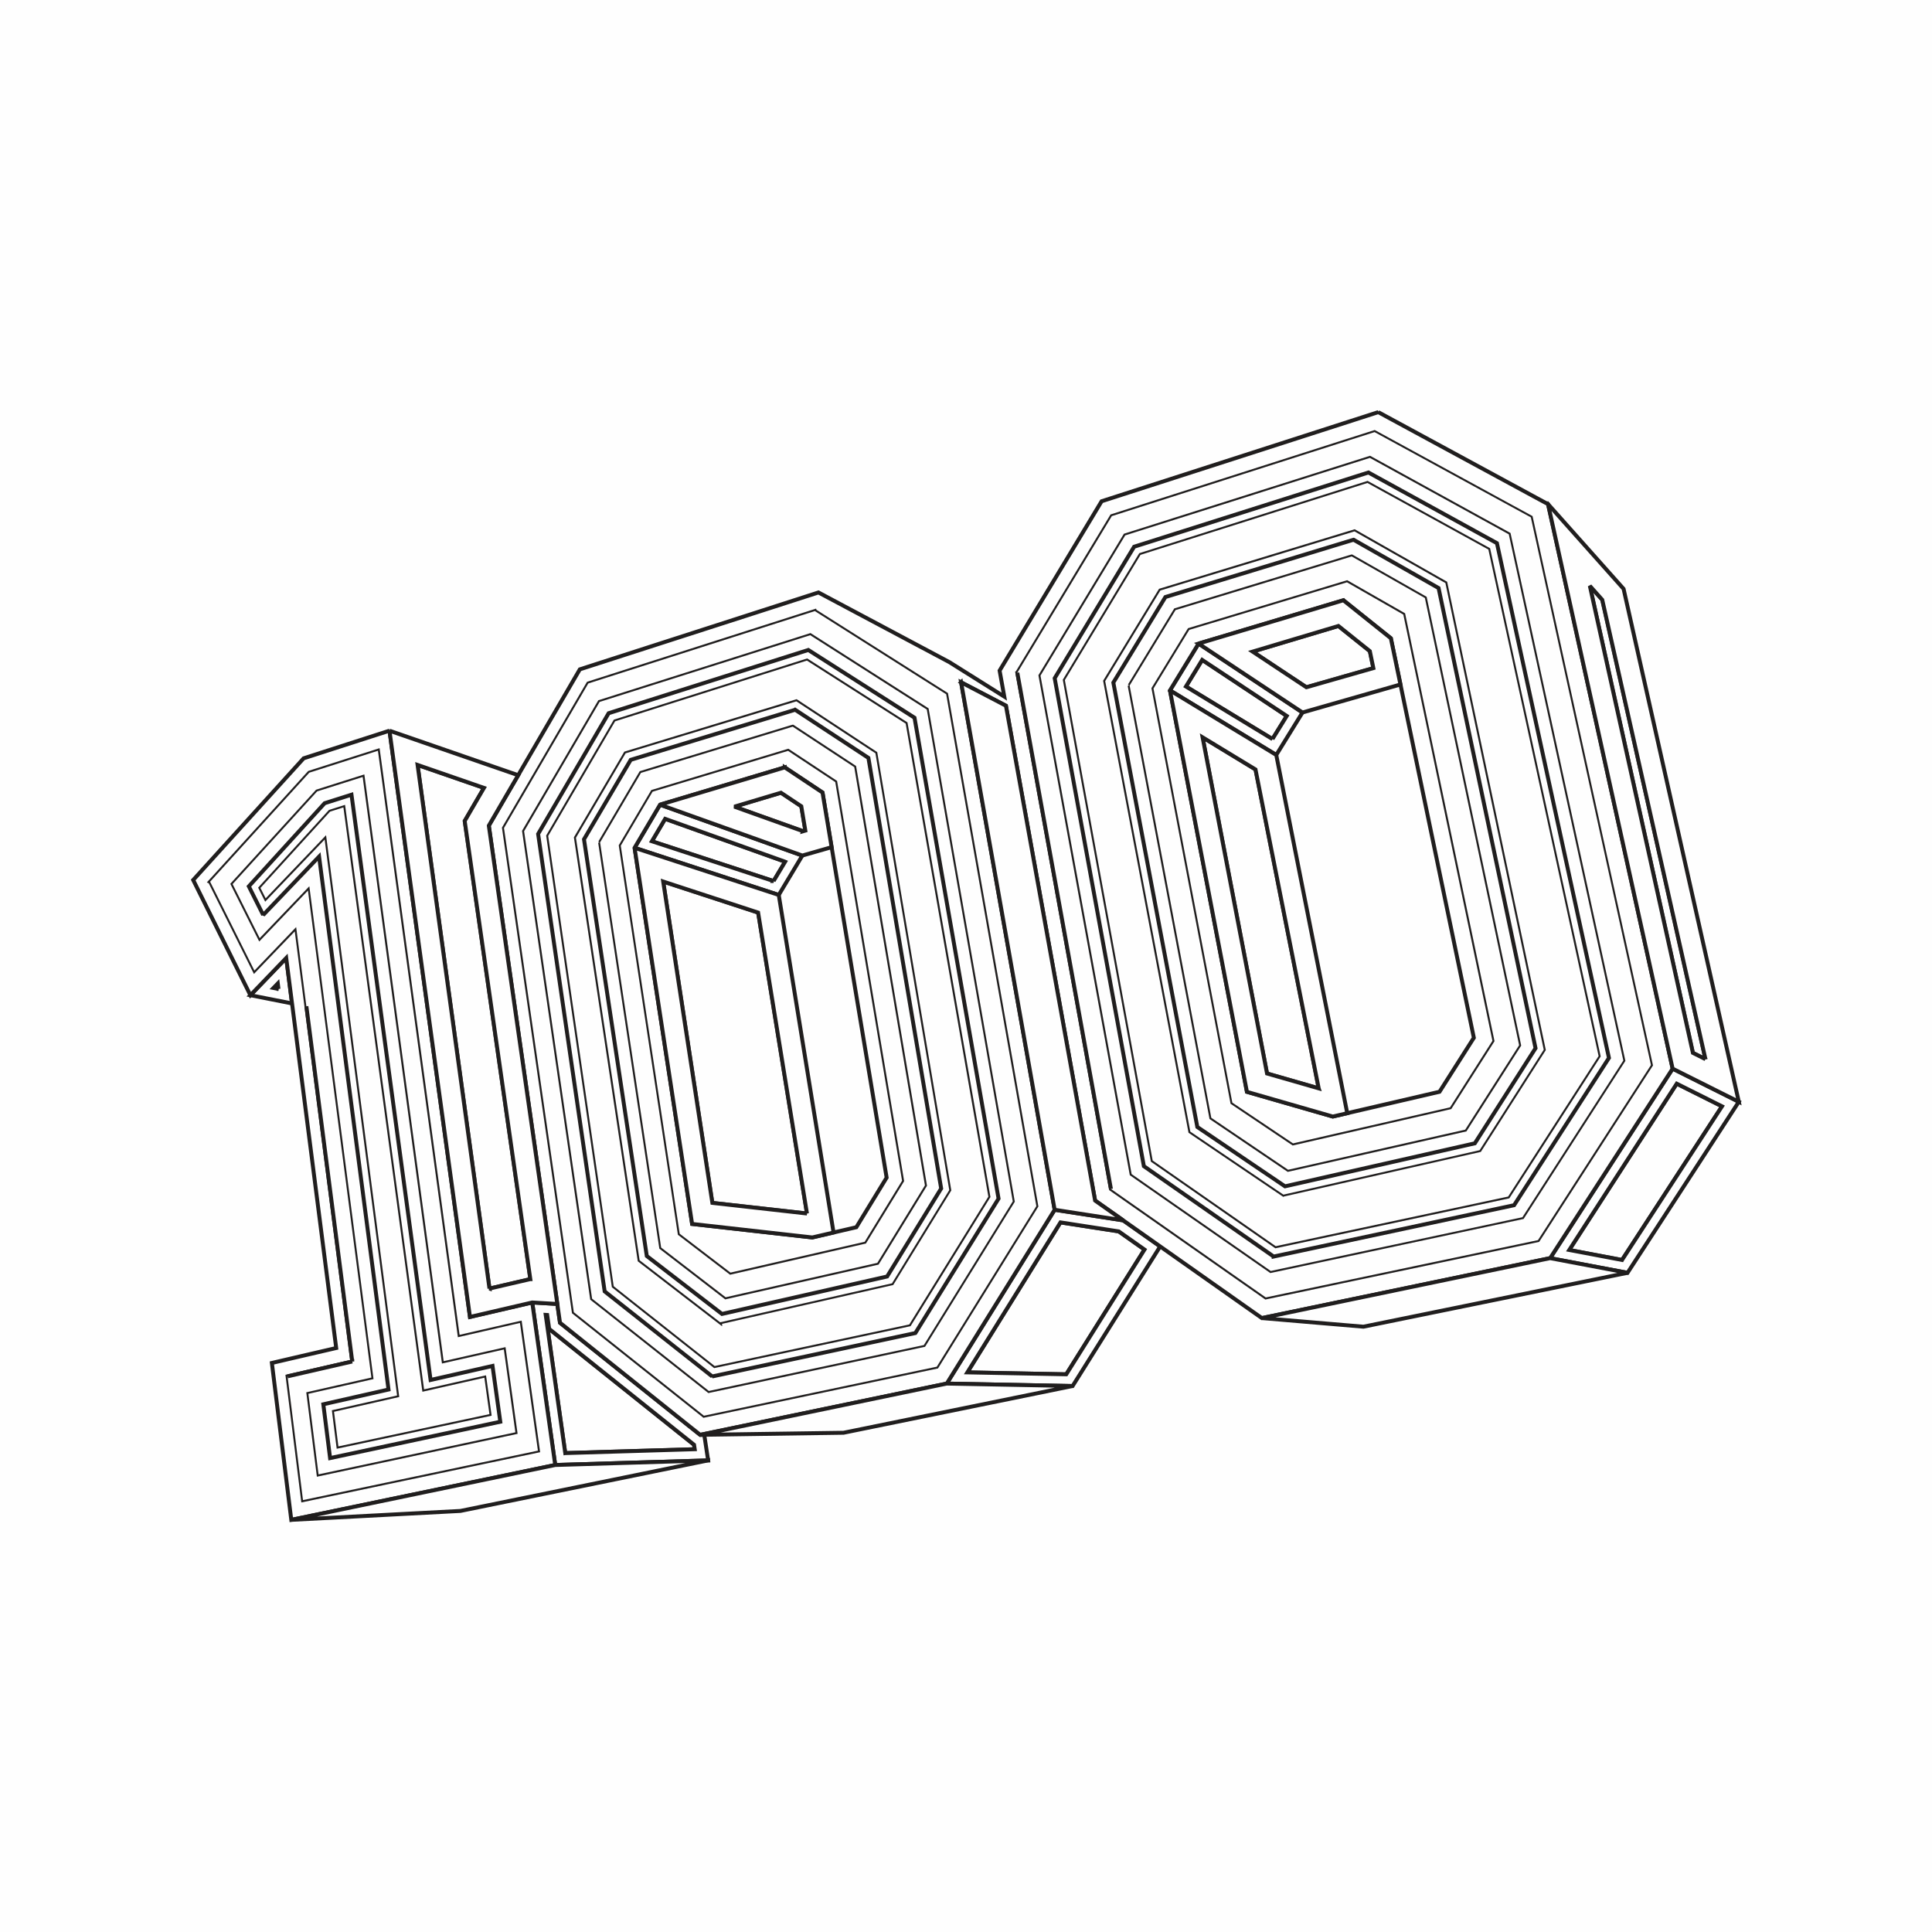 <?xml version="1.0" encoding="UTF-8"?>
<!DOCTYPE svg PUBLIC "-//W3C//DTD SVG 1.1//EN" "http://www.w3.org/Graphics/SVG/1.1/DTD/svg11.dtd">
<!-- Creator: CorelDRAW 2018 (64-Bit) -->
<svg xmlns="http://www.w3.org/2000/svg" xml:space="preserve" width="3.413in" height="3.413in" version="1.1" style="shape-rendering:geometricPrecision; text-rendering:geometricPrecision; image-rendering:optimizeQuality; fill-rule:evenodd; clip-rule:evenodd"
viewBox="0 0 3413.33 3413.33"
 xmlns:xlink="http://www.w3.org/1999/xlink">
 <rect x="0" y="0" width="3413.33" height="3413.33" fill="#808080" stroke="none"/>
 <defs>
  <style type="text/css">
   <![CDATA[
    .str0 {stroke:#373435;stroke-width:6.94;stroke-miterlimit:2.613}
    .str1 {stroke:#201E1E;stroke-width:6.94;stroke-miterlimit:2.613}
    .fil0 {fill:none}
    .fil2 {fill:none;fill-rule:nonzero}
    .fil1 {fill:#FEFEFE;fill-rule:nonzero}
   ]]>
  </style>
 </defs>
 <g id="Layer_x0020_1">
  <rect class="fil0" x="-0" y="-0" width="3413.33" height="3413.33"/>
  <path class="fil1" d="M1476.54 2485.18l-74.65 15.51 -0.01 0.01 0.01 0 74.65 -15.52zm211.41 -65.41l0 0 -3.95 6.37 -11.35 18.28 -26.5 5.5 26.51 -5.5 11.34 -18.28 3.95 -6.37zm-242.1 -0.07l-0.59 0.12 -41.62 8.89 42.2 -9.01zm188.48 -40.26l-185.93 39.71 -2.55 0.54 188.48 -40.26zm-711.52 -12.49l1.99 14.17 3.86 27.44 -3.85 -27.44 -2 -14.17zm17.5 -65.83l-0 0 4.43 31.24 -4.43 -31.24 44.34 2.63 0.81 5.72 3.6 25.1 0.33 2.35 5.07 4.06 14.5 11.63 22.25 17.79 1.01 0.81 17.8 14.23 12.53 10.01 16.85 13.48 103.31 82.6 33.79 27.03 0.02 0 -0.02 -0 -33.79 -27.03 -103.31 -82.6 -16.85 -13.48 -12.53 -10.01 -17.8 -14.23 -1.01 -0.81 -22.25 -17.79 -14.5 -11.63 -5.07 -4.06 -0.33 -2.35 -3.6 -25.1 -0.81 -5.72 -44.34 -2.63zm1366.21 -65.22l-62.16 13.28 59.41 -12.7 2.75 -0.59zm-911.31 -7.99l-97.67 22.43 -7.72 1.78 7.72 -1.77 97.67 -22.43zm959.78 -2.37l-48.47 10.36 2 -0.43 46.47 -9.93zm-932.24 -3.96l-21.64 4.97 -5.91 1.36 5.91 -1.36 21.63 -4.97zm886.23 -203.56l-0.19 0.05 -0.32 0.07 0.33 -0.07 0.18 -0.05zm-1187.84 -520.2l0.76 5 0.89 5.78 3.64 23.85 0.77 4.95 95.61 624.98 31.65 3.56 30.51 3.43 131.78 14.81 -131.78 -14.81 -30.51 -3.43 -31.65 -3.56 -95.61 -624.98 -0.77 -4.95 -3.64 -23.85 -0.89 -5.78 -0.76 -5zm-230.71 -34.94l0 0 0.87 6.03 120.65 836.49 1.87 12.96 23.42 18.62 8.11 6.45 10.86 8.63 25.56 20.33 0.66 0.54 0.32 0.24 17.61 14.02 0 0.01 16.86 13.4 48.59 38.64 10.29 8.19 33.71 26.8 28.68 22.81 5.19 4.14 170.57 -35.89 10.32 -2.18 -180.89 38.07 -5.19 -4.14 -28.68 -22.81 -33.71 -26.8 -10.29 -8.19 -48.59 -38.64 -16.86 -13.4 0 -0.01 -17.61 -14.02 -0.98 -0.78 -25.56 -20.33 -10.86 -8.63 -8.11 -6.45 -23.42 -18.62 -1.87 -12.96 -120.65 -836.49 -0.87 -6.03zm-26.81 -4.14l0 0.01 0.36 2.53 -0.36 -2.54zm302.48 -37.05l0 0 -44.95 76.13 44.95 -76.13 55.69 19.9 27.19 9.72 116.83 41.75 27.94 9.99 23.79 8.5 -41.67 69.57 96.82 596.39 -25.26 5.87 25.26 -5.87 40.2 -9.33 53.56 -87.64 -97.19 -583.79 -51.73 14.8 -23.79 -8.5 -27.94 -9.99 -116.83 -41.75 -27.19 -9.72 -55.69 -19.9zm65.16 -19.49l-34.65 10.35 -30.51 9.13 30.51 -9.12 34.65 -10.37zm-530 -15.63l0 0 3.85 28.02 3.63 26.43 17.77 129.44 4.78 34.72 2.24 16.36 0 0 9.33 67.94 3.93 28.67 1.41 10.22 2.43 17.73 2.63 19.22 0.36 2.6 4.04 29.47 72.68 529.28 53.59 -12.46 -53.59 12.46 -72.68 -529.28 -4.04 -29.47 -0.36 -2.6 -2.63 -19.22 -2.43 -17.73 -1.41 -10.22 -3.93 -28.67 -9.33 -67.94 0 -0 -2.24 -16.36 -4.78 -34.72 -17.77 -129.44 -3.63 -26.43 -3.85 -28.02zm-26.46 -8.46l0 0.01 3.84 28.22 3.63 26.62 -3.62 -26.62 -3.85 -28.23zm711.67 -22.34l-98.3 29.4 -40.09 12 40.09 -11.98 98.3 -29.41zm437.81 -18.91l0 0 1 5.5 137.5 758.24 36.74 25.74 10.12 7.09 28.82 20.19 19.75 13.83 9.16 6.43 35.59 24.94 133.32 93.42 116.35 -24.49 14.31 -3.02 34.53 -7.26 315.69 -66.45 17.73 -27.48 174.85 -270.97 7.01 -10.85 -7.01 10.85 -174.85 270.97 -17.73 27.48 -9.15 1.93 -306.54 64.53 -32.58 6.85 -1.95 0.42 -14.31 3.02 -116.35 24.49 -133.32 -93.42 -35.59 -24.94 -9.16 -6.43 -19.75 -13.83 -28.82 -20.19 -10.12 -7.09 -36.74 -25.74 -137.5 -758.24 -1 -5.5zm-431.4 -14.08l-56.72 17.11 -25.76 7.77 25.76 -7.77 56.72 -17.11 43 28.44 43 28.44 2.51 14.99 5.94 35.47 5.31 31.7 4.51 26.95 69.83 416.7 30.38 181.3 -67.52 110.22 67.52 -110.22 -67.52 110.22 67.52 -110.22 -30.39 -181.3 -69.83 -416.7 -4.51 -26.95 -5.31 -31.7 -5.94 -35.47 -2.51 -14.99 -43 -28.44 -43 -28.44zm602.87 -111.59l0 0 15.15 80.2 0.25 1.31 128.91 682.16 0 0 30.08 20.35 105.63 71.48 86.54 -19.6 7.78 -1.77 0 0 40.85 -9.26 32.41 -7.34 9.08 -2.06 136.2 -30.86 -136.2 30.86 -9.08 2.06 -32.41 7.34 -40.86 9.26 -7.79 1.77 -86.53 19.6 -105.63 -71.48 -30.08 -20.35 0 -0 -128.91 -682.16 -0.25 -1.31 -15.15 -80.2zm-198.37 -22.66l11.59 63.93 1.75 9.63 -1.75 -9.63 -11.59 -63.93zm320.18 -51.47l0 0 -50.5 82.65 50.5 -82.65 18.52 12.28 114.45 75.86 27.38 18.15 23.28 15.43 -46.34 75 125.43 632.94 -25.49 5.92 -3.9 -1.13 -37.74 -10.85 -110.11 -31.68 -128.7 -671.31 -1.07 -5.62 -2.79 -14.56 -3.41 -17.78 3.41 17.78 2.79 14.56 1.07 5.62 128.7 671.31 110.11 31.68 37.74 10.85 3.9 1.13 25.49 -5.92 163.01 -37.87 60.63 -95.33 -129.67 -624.24 -173.06 49.5 -23.28 -15.43 -27.38 -18.15 -114.45 -75.86 -18.52 -12.28zm-677.96 -57.44l-0 0.01 0.01 0 -0.01 -0.01zm933.84 -19.09l83.83 67.1 3.99 19.16 -3.99 -19.17 -83.83 -67.09zm349.12 -64.35l0.41 1.84 10.21 46.55 -10.2 -46.55 -0.41 -1.84zm-325.37 -7.89l29.66 16.87 -12.91 -7.35 -16.75 -9.52zm674.81 958.27l-37.94 -18.99 -44.53 -22.3 -34.42 -17.24 -6.91 -31.33 -174.23 -789.43 -4.66 -21.13 -6.07 -27.49 -11.9 -53.89 -9.92 -44.98 -6.43 -29.11 133.42 149.69 5.96 26.54 191.25 851.3 6.37 28.38zm-1297.66 -715.83l-3.35 -18.6 -4.92 -27.35 15.03 -24.95 149.93 -248.88 15.24 -25.35 26.8 -8.64 433.33 -139.57 28.71 -9.25 24.56 13.31 249.46 135.22 25.88 13.98 6.43 29.11 9.92 44.98 11.9 53.89 6.07 27.49 4.66 21.13 174.23 789.43 6.91 31.33 -6.14 9.51 -6.83 10.56 6.83 -10.56 6.14 -9.51 34.42 17.24 44.53 22.3 37.94 18.99 -16.03 24.62 -164.8 253.29 -15.78 24.24 -28.38 5.79 -411.56 83.97 -26.63 5.43 -179.41 -15.22 -24.5 -17.22 -155.2 -109.38 -19.31 -13.62 -4.09 -2.88 -27.54 -19.41 -14.37 -10.12 -121.1 -18.72 -0.26 -1.49 -0.32 -1.78 0.31 1.78 0.26 1.49 0.01 0 121.1 18.72 14.37 10.12 27.54 19.41 4.09 2.88 19.31 13.62 -140.62 224.19 -14.08 22.43 -24.55 5.01 -357.06 72.86 -23.15 4.72 -246.02 3.55 -7.16 0.11 7.16 -0.11 6.87 45.28 -53.5 10.91 -333.89 68.12 -50.23 10.24 -298.84 15.77 -8.02 -64.86 -18.38 -148.5 -7.9 -63.85 52.65 -12.27 61 -14.13 -78.02 -608.76 -5.81 -45.35 5.81 45.35 -73.59 -14.53 36.05 -37.46 11.28 -11.74 15.96 -16.59 -15.96 16.59 -11.28 11.74 -36.05 37.46 -29.33 -59.02 -50.61 -102.02 -21.11 -42.55 33.54 -36.98 150.58 -165.85 10.98 -12.11 13.99 -4.51 85.1 -27.42 52.59 -16.93 6.08 44.3 2.23 16.26 -2.23 -16.26 -6.08 -44.3 227.4 78.64 -19.27 33.07 -7.14 12.26 -12.08 20.77 -3.47 5.97 -0.87 1.49 0.87 -1.49 3.47 -5.97 12.08 -20.76 7.14 -12.27 19.27 -33.07 95.31 -163.63 13.61 -23.35 23.16 -7.47 373.72 -120.41 24.7 -7.96 231.15 123.02 19.41 12.18 77.76 48.8zm1638.99 -1230.74l-3413.33 0 0 3413.34 3413.33 0 0 -3413.34z"/>
  <g id="_1874281499344">
   <path class="fil1 str0" d="M964.09 2323.05l0.91 6.44 0.89 6.28 4.04 28.57 0.11 0.8 1.98 14.04 3.86 27.22 15.82 111.78 1.62 11.44 4.22 29.83 1.1 7.78 86.7 -2.61 142.02 -4.26 -1.19 -7.89 -1.88 -1.5 -20.17 -16.09 -0.36 -0.28 -0.17 -0.13 -0.03 -0.03 -33.65 -26.91 -103.32 -82.61 -16.86 -13.46 -12.52 -10.02 -17.8 -14.24 -1 -0.79 -22.26 -17.8 -14.52 -11.65 -5.07 -4.06 -6.31 -5.06 -1.15 -8.01 -0.34 -2.35 -2.04 -14.27 -2.64 -0.16zm909.47 -163.4l-8.39 13.55 -136.91 220.46 -19.21 30.97 50.86 0.99 123.9 2.4 7.91 -12.61 130.31 -207.76 -3.45 -2.43 -4.09 -2.88 -27.54 -19.41 -10.44 -7.36 -102.95 -15.91zm1088.79 -245.09l-3.02 4.66 -4.67 7.24 -165.91 256.65 -15.5 23.97 -0.82 1.28 23.71 4.49 69.56 13.18 8.3 -12.74 164.81 -253.28 3.52 -5.4 -17.44 -8.73 -44.53 -22.29 -18.02 -9.02zm-2471.56 -177.06l-7.66 7.96 8.91 1.76 -1.24 -9.72zm684.33 -290.83l-23.39 39.6 32.2 10.54 27.56 9.02 118.35 38.71 28.31 9.26 8.54 2.78 20.44 -34.13 -0.29 -0.12 -27.94 -9.97 -116.83 -41.76 -27.19 -9.72 -39.76 -14.2zm948.83 -280.8l-28.7 46.99 1.39 0.85 117.04 71.09 28 17.01 6.43 3.9 25.23 -40.83 -6.74 -4.46 -27.38 -18.15 -114.46 -75.85 -0.81 -0.54z"/>
   <path class="fil1 str1" d="M998.65 2567.24l-1.1 -7.78 -4.22 -29.83 -1.62 -11.44 -15.82 -111.78 -3.86 -27.22 -1.98 -14.04 -0.11 -0.8 -4.04 -28.57 -0.89 -6.28 -0.91 -6.44 2.64 0.16 2.04 14.27 0.34 2.35 1.15 8.01 6.31 5.06 5.07 4.06 14.52 11.65 22.26 17.8 1 0.79 17.8 14.24 12.52 10.02 16.86 13.46 103.32 82.61 33.65 26.91 0.03 0.03 0.17 0.13 0.36 0.28 20.17 16.09 1.88 1.5 1.19 7.89 -142.02 4.26 -86.7 2.61zm-58.34 -266.12l4.43 31.24 0.88 6.28 4.05 28.57 0.11 0.8 1.98 14.04 0.01 0 3.85 27.22 15.82 111.79 1.61 11.44 4.22 29.84 1.6 11.29 2.07 14.63 105.03 -3.16 165.12 -4.96 -6.87 -45.28 -7.16 0.11 -20.17 -16.09 -0.39 -0.31 -0.02 -0 -33.79 -27.03 -103.31 -82.6 -16.85 -13.48 -12.53 -10.01 -17.8 -14.23 -1.01 -0.81 -22.25 -17.79 -14.5 -11.63 -5.07 -4.06 -0.33 -2.35 -3.6 -25.1 -0.81 -5.72 -44.34 -2.63zm943.51 126.9l-123.9 -2.4 -50.86 -0.99 19.21 -30.97 136.91 -220.46 8.39 -13.55 102.95 15.91 10.44 7.36 27.54 19.41 4.09 2.88 3.45 2.43 -130.31 207.76 -7.91 12.61zm-20.53 -290.68l-0.01 0 0.01 0.01 -15.52 25.07 -136.89 220.45 -20.37 32.81 -2.55 4.09 -3.95 6.37 -11.34 18.28 86.86 1.68 135.47 2.63 14.08 -22.43 140.62 -224.19 -19.31 -13.62 -4.09 -2.88 -27.54 -19.41 -14.37 -10.12 -121.1 -18.72zm-265.93 -50.56l-67.52 110.22 67.52 -110.22zm1268.35 139.26l-69.56 -13.18 -23.71 -4.49 0.82 -1.28 15.5 -23.97 165.91 -256.65 4.67 -7.24 3.02 -4.66 18.02 9.02 44.53 22.29 17.44 8.73 -3.52 5.4 -164.81 253.28 -8.3 12.74zm89.41 -338l-6.14 9.51 -6.83 10.56 -4.67 7.23 -165.92 256.68 -15.5 23.96 -1.81 2.8 -2.67 4.13 -12.87 19.91 53.63 10.16 83.06 15.74 15.78 -24.24 164.8 -253.29 16.03 -24.62 -37.94 -18.99 -44.53 -22.3 -34.42 -17.24zm-2463.08 -140.81l-8.91 -1.76 7.66 -7.96 1.24 9.72zm13.63 -54.72l-15.96 16.59 -11.28 11.74 -36.05 37.46 73.59 14.53 -5.81 -45.35 -1.85 -14.41 -2.63 -20.56zm861.03 -135.92l-8.54 -2.78 -28.31 -9.26 -118.35 -38.71 -27.56 -9.02 -32.2 -10.54 23.39 -39.6 39.76 14.2 27.19 9.72 116.83 41.76 27.94 9.97 0.29 0.12 -20.44 34.13zm-200.61 -134.89l-44.95 76.13 56.43 18.46 27.55 9.02 118.36 38.71 28.3 9.26 24.07 7.86 41.67 -69.57 -23.79 -8.5 -27.94 -9.99 -116.83 -41.75 -27.19 -9.72 -55.69 -19.9zm1082.02 -115.97l-6.43 -3.9 -28 -17.01 -117.04 -71.09 -1.39 -0.85 28.7 -46.99 0.81 0.54 114.46 75.85 27.38 18.15 6.74 4.46 -25.23 40.83zm-130.56 -168.65l-50.5 82.65 18.95 11.5 117.05 71.1 27.98 16.99 23.8 14.47 46.34 -75 -23.28 -15.43 -27.38 -18.15 -114.45 -75.86 -18.52 -12.28z"/>
   <path class="fil1 str1" d="M897.58 2412.19l0.52 3.74 3.06 21.97 -3.06 -21.98 -0.52 -3.73zm262.86 -22.94l1.77 1.4 6.13 4.85 -6.13 -4.85 -1.77 -1.39zm-54.28 -42.91l0 0.01 22.75 17.97 -22.75 -17.98zm61.91 -142.24l104.7 80.69 9.28 7.15 -9.28 -7.15 -104.7 -80.68zm400.27 -2.78l-17.08 27.81 -1.24 2.03 1.25 -2.04 17.07 -27.8zm223.83 -82.2l0.71 4.07 0 0 -0.71 -4.07zm-782.93 -53.67l33.57 230.8 0.01 0 -33.58 -230.8zm1360.83 -20.11l-7.78 1.77 -86.54 19.6 86.54 -19.59 7.78 -1.77zm-230.03 -70.47l30.08 20.36 105.63 71.48 -105.63 -71.48 -30.08 -20.35zm-1436.67 -165.05l80.41 594.98 0 0 -80.42 -594.98zm-12.76 -94.34l2.44 18.02 2.64 19.53 -2.64 -19.54 -2.44 -18.01zm-81 -293.54l-28.45 9.02 -88.89 97.46 -36.26 39.76 12.48 24.91 25.07 -26.21 3.83 -4 17.03 -17.8 59.15 -61.84 11.06 84.85 2.96 22.76 0.66 5.09 5.7 43.72 5.33 40.98 2.43 18.68 2.65 20.26 1.85 14.19 5.82 44.69 81.07 622.38 3.6 27.61 4.82 36.99 -36.37 8.25 -1.33 0.31 -77.52 17.54 8.56 68.04 217.87 -46.53 27.1 -5.79 28.77 -6.14 -6.61 -47.49 -1.41 -10.1 -1.91 -13.71 -65.83 14.93 -43.64 9.88 -5.99 -44.35 -80.43 -594.98 -5.82 -43.09 -1.85 -13.68 -2.65 -19.55 -2.43 -18.01 -5.34 -39.52 -2.69 -19.85 -3.68 -27.25 -0.86 -6.39 -2.1 -15.56 -24.8 -183.42 -0.95 -7.04zm908.86 -12.09l1.8 10.67 5.38 31.79 -5.37 -31.79 -1.81 -10.67zm149.35 -2.21l2.94 16.89 5.01 28.65 -5.01 -28.66 -2.94 -16.89zm1069.69 -149.69l134.14 616.4 0 -0 -134.14 -616.39zm-1141.78 -35.06l34.84 22.21 0.59 0.37 -0.59 -0.38 -34.84 -22.2zm-323.41 1113.23l-15.27 -11.76 -9.27 -7.14 -104.71 -80.68 -13.06 -10.06 -2.46 -16.3 -9.3 -61.69 -94.13 -624.69 -0.76 -5.06 -3.66 -24.32 -2.17 -14.35 7.37 -12.52 71.72 -121.93 0.56 -0.96 8.1 -13.75 15.26 -4.65 137.91 -41.99 25.98 -7.9 104.17 -31.72 18.37 -5.59 16.05 10.54 32.61 21.42 57.7 37.93 18.42 12.1 14.92 9.81 2.97 17.59 3.04 17.91 3.69 21.85 2.5 14.8 1.81 10.67 5.37 31.79 4.57 27.01 39.01 230.87 64.6 382.36 0.28 1.66 2.57 15.15 -8.05 13.11 -65.78 107.09 -17.08 27.81 -1.24 2.02 -9.03 14.71 -16.83 3.81 -16.02 3.64 -19.85 4.5 -16.24 3.68 -42.35 9.61 -43.2 9.79 -109.1 24.74 -21.2 4.81 -18.79 4.25zm153.78 -1172.86l-231.71 73.41 -94.21 29.85 -15.74 4.98 -81.26 139.13 -19.01 32.54 -5.9 10.1 -13.37 22.9 51.29 352.58 64.8 445.48 2.22 1.75 17.23 13.62 6.46 5.12 16.64 13.17 8 6.32 22.76 17.98 13.17 10.42 18.35 14.51 1.77 1.39 6.13 4.85 33.61 26.57 28.61 22.61 5.8 4.59 133.33 -28.48 41.63 -8.89 0.62 -0.13 2.52 -0.54 168.83 -36.05 57.5 -92.93 14.8 -23.91 10.51 -16.99 6.78 -10.94 51.58 -83.38 -97.41 -557.35 -15.48 -88.52 -1.53 -8.78 -5.01 -28.66 -2.96 -16.88 -24.19 -138.41 -29.56 -18.85 -85.87 -54.78 -61.73 -39.38zm841.39 947.3l-14.7 -9.94 -105.63 -71.49 -30.07 -20.36 -14.12 -9.57 -3.17 -16.75 -128.9 -682.17 -0.25 -1.29 -15.16 -80.22 -2.91 -15.45 8.18 -13.44 81.15 -133.32 8.12 -13.34 14.94 -4.55 68.81 -20.95 11.61 -3.54 230.78 -70.27 16.85 -5.13 15.31 8.7 25.85 14.69 12.92 7.34 90.54 51.46 16.03 9.11 3.8 18.05 9.37 44.47 5.04 23.91 0.26 1.23 6.1 28.92 1.05 5.05 4.1 19.46 3.71 17.59 51.26 243.32 85.56 406.1 3.45 16.38 -9 14.1 -5.78 9.05 -54.8 85.84 -19.83 31.08 -14.81 23.2 -9.06 14.19 -16.42 3.73 -136.2 30.85 -9.07 2.06 -32.41 7.35 -40.86 9.26 -7.78 1.76 -86.55 19.61 -17.3 3.92zm148.71 -1261.01l-402.94 127.65 -0.55 0.17 -43.96 72.74 -91.08 150.76 0.48 2.62 12.33 67.48 0.89 4.87 0.43 2.39 4.69 25.63 1.08 5.89 0.76 4.17 57.28 313.35 77.7 425.06 18.45 12.86 26.04 18.12 7.03 4.89 44.66 31.09 123.68 86.11 44.79 -9.56 48.46 -10.36 320.16 -68.37 145.78 -226.35 15.66 -24.31 -130.53 -599.8 -52.24 -240 -10.47 -48.13 -2.16 -9.94 -31.94 -17.57 -88.87 -48.88 -95.59 -52.58z"/>
   <path class="fil1" d="M468.5 1593.1l-12.48 -24.91 36.26 -39.76 88.89 -97.46 28.45 -9.02 0.95 7.04 24.8 183.42 2.1 15.56 0.86 6.39 3.68 27.25 2.69 19.85 5.34 39.52 2.43 18.01 2.65 19.55 1.85 13.68 5.82 43.09 80.43 594.98 5.99 44.35 43.64 -9.88 65.83 -14.93 1.91 13.71 1.41 10.1 6.61 47.49 -28.77 6.14 -27.1 5.79 -217.87 46.53 -8.56 -68.04 77.52 -17.54 1.33 -0.31 36.37 -8.25 -4.82 -36.99 -3.6 -27.61 -81.07 -622.38 -5.82 -44.69 -1.85 -14.19 -2.65 -20.26 -2.43 -18.68 -5.33 -40.98 -5.7 -43.72 -0.66 -5.09 -2.96 -22.76 -11.06 -84.85 -59.15 61.84 -17.03 17.8 -3.83 4 -25.07 26.21zm152.47 -189.07l-12.42 3.94 -35 11.09 -91.36 100.17 -42.59 46.7 25.37 50.61 38.46 -40.2 3.83 -4.01 17.03 -17.79 39.44 -41.24 7.37 56.58 2.96 22.75 0.67 5.09 5.69 43.73 5.34 40.98 2.43 18.67 2.64 20.26 1.85 14.21 5.82 44.67 81.07 622.37 3.6 27.63 3.21 24.65 -24.24 5.5 -1.33 0.3 -89.6 20.28 11.96 95.08 232.4 -49.64 27.11 -5.8 41.2 -8.8 -8.37 -60.06 -1.41 -10.11 -3.07 -21.97 -0.52 -3.73 -0.37 -2.73 -80.32 18.21 -29.09 6.59 -4 -29.57 -80.42 -594.98 -5.83 -43.1 -1.85 -13.69 -2.64 -19.54 -2.44 -18.02 -5.34 -39.52 -2.68 -19.86 -3.69 -27.24 -0.86 -6.38 -2.09 -15.56 -24.79 -183.42 -3.13 -23.13zm654.6 917.37l-10.18 -7.85 -9.28 -7.14 -104.72 -80.69 -8.7 -6.7 -1.63 -10.86 -9.3 -61.7 -94.14 -624.69 -0.76 -5.07 -3.67 -24.31 -1.44 -9.58 4.91 -8.34 71.73 -121.92 0.55 -0.96 5.4 -9.16 10.18 -3.1 137.91 -41.99 25.98 -7.91 104.17 -31.71 12.25 -3.74 10.7 7.04 32.61 21.42 57.7 37.92 18.42 12.11 9.94 6.54 1.99 11.73 3.03 17.92 3.68 21.84 2.5 14.8 1.8 10.68 5.37 31.78 4.56 27.02 39.02 230.87 64.6 382.36 0.29 1.66 1.71 10.1 -5.37 8.74 -65.78 107.11 -17.08 27.8 -1.24 2.02 -6.02 9.81 -11.22 2.55 -16.02 3.64 -19.85 4.5 -16.24 3.67 -42.35 9.61 -43.21 9.8 -109.1 24.75 -21.2 4.8 -12.52 2.84zm131.41 -1082.33l-18.37 5.59 -104.17 31.72 -25.98 7.9 -137.91 41.99 -15.26 4.65 -8.1 13.75 -0.56 0.96 -71.72 121.93 -7.37 12.52 2.17 14.35 3.66 24.32 0.76 5.06 94.13 624.69 9.3 61.69 2.46 16.3 13.06 10.06 104.71 80.68 9.27 7.14 15.27 11.76 18.79 -4.25 21.2 -4.81 109.1 -24.74 43.2 -9.79 42.35 -9.61 16.24 -3.68 19.85 -4.5 16.02 -3.64 16.83 -3.81 9.03 -14.71 1.24 -2.02 17.08 -27.81 65.78 -107.09 8.05 -13.11 -2.57 -15.15 -0.28 -1.66 -64.6 -382.36 -39.01 -230.87 -4.57 -27.01 -5.37 -31.79 -1.81 -10.67 -2.5 -14.8 -3.69 -21.85 -3.04 -17.91 -2.97 -17.59 -14.92 -9.81 -18.42 -12.1 -57.7 -37.93 -32.61 -21.42 -16.05 -10.54zm-145.22 1178.06l-5.8 -4.59 -28.61 -22.61 -33.61 -26.57 -6.13 -4.85 -1.77 -1.39 -18.35 -14.51 -13.17 -10.42 -22.76 -17.98 -8 -6.32 -16.64 -13.17 -6.46 -5.12 -17.23 -13.62 -2.22 -1.75 -64.8 -445.48 -51.29 -352.58 13.37 -22.9 5.9 -10.1 19.01 -32.54 81.26 -139.13 15.74 -4.98 94.21 -29.85 231.71 -73.41 61.73 39.38 85.87 54.78 29.56 18.85 24.19 138.41 2.96 16.88 5.01 28.66 1.53 8.78 15.48 88.52 97.41 557.35 -51.58 83.38 -6.78 10.94 -10.51 16.99 -14.8 23.91 -57.5 92.93 -168.83 36.05 -2.52 0.54 -0.62 0.13 -41.63 8.89 -133.33 28.48zm166.32 -1268.79l-237.8 75.33 -94.2 29.84 -20.75 6.57 -83.91 143.68 -19 32.53 -5.91 10.11 -15.77 27.01 51.97 357.3 65.59 450.85 6.48 5.13 17.23 13.62 6.46 5.11 16.64 13.16 8.01 6.33 22.74 18 13.17 10.42 18.35 14.51 1.78 1.4 6.12 4.84 33.61 26.57 28.61 22.61 10.84 8.57 139.62 -29.83 41.62 -8.89 0.61 -0.12 2.53 -0.54 174.53 -37.28 60.56 -97.87 14.8 -23.91 10.51 -16.98 6.78 -10.95 54.33 -87.79 -98.32 -562.48 -15.46 -88.53 -1.54 -8.77 -5.01 -28.65 -2.95 -16.9 -25.23 -144.33 -34.63 -22.09 -85.87 -54.78 -67.11 -42.8zm842.17 947.62l-9.8 -6.63 -105.62 -71.49 -30.07 -20.35 -9.42 -6.37 -2.11 -11.17 -128.91 -682.17 -0.25 -1.31 -15.15 -80.2 -1.95 -10.3 5.45 -8.96 81.15 -133.32 5.41 -8.88 9.96 -3.03 68.8 -20.96 11.61 -3.54 230.78 -70.26 11.23 -3.42 10.21 5.81 25.85 14.69 12.91 7.34 90.54 51.45 10.69 6.08 2.53 12.04 9.37 44.46 5.04 23.9 0.26 1.24 6.11 28.93 1.06 5.03 4.1 19.46 3.7 17.59 51.26 243.31 85.56 406.1 2.3 10.93 -6.01 9.41 -5.77 9.04 -54.8 85.84 -19.84 31.08 -14.81 23.2 -6.03 9.46 -10.94 2.47 -136.2 30.87 -9.08 2.06 -32.41 7.33 -40.85 9.26 -7.78 1.77 -86.55 19.6 -11.54 2.62zm122.76 -1157.14l-16.85 5.13 -230.78 70.27 -11.61 3.54 -68.81 20.95 -14.94 4.55 -8.12 13.34 -81.15 133.32 -8.18 13.44 2.91 15.45 15.16 80.22 0.25 1.29 128.9 682.17 3.17 16.75 14.12 9.57 30.07 20.36 105.63 71.49 14.7 9.94 17.3 -3.92 86.55 -19.61 7.78 -1.76 40.86 -9.26 32.41 -7.35 9.07 -2.06 136.2 -30.85 16.42 -3.73 9.06 -14.19 14.81 -23.2 19.83 -31.08 54.8 -85.84 5.78 -9.05 9 -14.1 -3.45 -16.38 -85.56 -406.1 -51.26 -243.32 -3.71 -17.59 -4.1 -19.46 -1.05 -5.05 -6.1 -28.92 -0.26 -1.23 -5.04 -23.91 -9.37 -44.47 -3.8 -18.05 -16.03 -9.11 -90.54 -51.46 -12.92 -7.34 -25.85 -14.69 -15.31 -8.7zm-139.84 1266.6l-123.68 -86.11 -44.66 -31.09 -7.03 -4.89 -26.04 -18.12 -18.45 -12.86 -77.7 -425.06 -57.28 -313.35 -0.76 -4.17 -1.08 -5.89 -4.69 -25.63 -0.43 -2.39 -0.89 -4.87 -12.33 -67.48 -0.48 -2.62 91.08 -150.76 43.96 -72.74 0.55 -0.17 402.94 -127.65 95.59 52.58 88.87 48.88 31.94 17.57 2.16 9.94 10.47 48.13 52.24 240 130.53 599.8 -15.66 24.31 -145.78 226.35 -320.16 68.37 -48.46 10.36 -44.79 9.56zm164.48 -1370.63l-408.52 129.42 -5.44 1.72 -46.62 77.13 -93.76 155.18 1.41 7.72 12.32 67.46 0.9 4.89 0.44 2.38 4.68 25.63 1.07 5.89 0.77 4.17 57.27 313.34 78.71 430.61 23.07 16.06 26.02 18.12 7.05 4.9 44.65 31.09 128.54 89.5 50.58 -10.81 48.47 -10.34 325.71 -69.56 148.86 -231.14 18.72 -29.06 -131.73 -605.33 -52.23 -240 -10.47 -48.14 -3.49 -16 -37.38 -20.56 -88.89 -48.88 -100.72 -55.39z"/>
   <path class="fil1 str1" d="M464.98 1616.53l-25.37 -50.61 42.59 -46.7 91.36 -100.17 35 -11.09 12.42 -3.94 3.13 23.13 24.79 183.42 2.09 15.56 0.86 6.38 3.69 27.24 2.68 19.86 5.34 39.52 2.44 18.02 2.64 19.54 1.85 13.69 5.83 43.1 80.42 594.98 4 29.57 29.09 -6.59 80.32 -18.21 0.37 2.73 0.52 3.73 3.07 21.97 1.41 10.11 8.37 60.06 -41.2 8.8 -27.11 5.8 -232.4 49.64 -11.96 -95.08 89.6 -20.28 1.33 -0.3 24.24 -5.5 -3.21 -24.65 -3.6 -27.63 -81.07 -622.37 -5.82 -44.67 -1.85 -14.21 -2.64 -20.26 -2.43 -18.67 -5.34 -40.98 -5.69 -43.73 -0.67 -5.09 -2.96 -22.75 -7.37 -56.58 -39.44 41.24 -17.03 17.79 -3.83 4.01 -38.46 40.2zm178.71 -248.35l-43.38 13.74 -38.44 12.19 -3.55 1.13 -96.31 105.59 -55.22 60.57 2.93 5.84 48.21 96.17 65.24 -68.19 3.83 -4.01 17.02 -17.79 2.96 22.74 0.67 5.1 5.69 43.72 5.34 40.98 2.43 18.68 2.64 20.26 1.85 14.2 5.82 44.68 81.07 622.37 3.6 27.63 -1.33 0.29 -113.73 25.74 16.45 130.72 2.32 18.44 261.49 -55.85 27.1 -5.79 66.04 -14.11 -11.87 -85.23 -1.41 -10.1 -3.06 -21.97 -0.52 -3.74 -0.62 -4.44 -3.87 -27.72 -109.3 24.77 -0 0 -80.41 -594.98 -5.83 -43.09 -1.85 -13.69 -2.64 -19.53 -2.44 -18.02 -5.34 -39.52 -2.69 -19.85 -3.68 -27.24 -0.87 -6.39 -2.1 -15.56 -24.8 -183.43 -3.63 -26.84 -3.84 -28.47zm416.53 120.14l0 0 71.72 -121.91 0.56 -0.95 0 0 137.91 -41.99 25.97 -7.9 104.18 -31.72 0.01 0 32.59 21.43 57.7 37.91 18.41 12.12 3.04 17.91 3.69 21.83 2.49 14.8 1.81 10.67 5.37 31.79 4.56 27.01 39.02 230.87 64.6 382.36 0.28 1.66 -65.78 107.11 -17.07 27.8 -1.25 2.04 -16.02 3.64 -19.85 4.49 -16.24 3.69 -42.34 9.6 -43.21 9.8 -109.09 24.73 -21.2 4.81 -9.28 -7.15 -104.7 -80.69 -9.3 -61.69 -94.14 -624.7 -0.76 -5.06 -3.67 -24.33zm344.62 -234.33l-12.25 3.74 -104.17 31.71 -25.98 7.91 -137.91 41.99 -10.18 3.1 -5.4 9.16 -0.55 0.96 -71.73 121.92 -4.91 8.34 1.44 9.58 3.67 24.31 0.76 5.07 94.14 624.69 9.3 61.7 1.63 10.86 8.7 6.7 104.72 80.69 9.28 7.14 10.18 7.85 12.52 -2.84 21.2 -4.8 109.1 -24.75 43.21 -9.8 42.35 -9.61 16.24 -3.67 19.85 -4.5 16.02 -3.64 11.22 -2.55 6.02 -9.81 1.24 -2.02 17.08 -27.8 65.78 -107.11 5.37 -8.74 -1.71 -10.1 -0.29 -1.66 -64.6 -382.36 -39.02 -230.87 -4.56 -27.02 -5.37 -31.78 -1.8 -10.68 -2.5 -14.8 -3.68 -21.84 -3.03 -17.92 -1.99 -11.73 -9.94 -6.54 -18.42 -12.11 -57.7 -37.92 -32.61 -21.42 -10.7 -7.04zm-146.51 1177.83l-10.84 -8.57 -28.61 -22.61 -33.61 -26.57 -6.12 -4.84 -1.78 -1.4 -18.35 -14.51 -13.17 -10.42 -22.74 -18 -8.01 -6.33 -16.64 -13.16 -6.46 -5.11 -17.23 -13.62 -6.48 -5.13 -65.59 -450.85 -51.97 -357.3 15.77 -27.01 5.91 -10.11 19 -32.53 83.91 -143.68 20.75 -6.57 94.2 -29.84 237.8 -75.33 67.11 42.8 85.87 54.78 34.63 22.09 25.23 144.33 2.95 16.9 5.01 28.65 1.54 8.77 15.46 88.53 98.32 562.48 -54.33 87.79 -6.78 10.95 -10.51 16.98 -14.8 23.91 -60.56 97.87 -174.53 37.28 -2.53 0.54 -0.61 0.12 -41.62 8.89 -139.62 29.83zm173.68 -1313.38l-249.98 79.19 -94.2 29.84 -30.78 9.76 -89.22 152.75 -19 32.54 -5.9 10.09 -16.51 28.27 -4.08 7 0.76 5.28 52.59 361.49 33.57 230.8 33.58 230.8 5.94 4.7 9.06 7.15 17.23 13.63 6.47 5.12 16.64 13.16 8 6.32 22.75 17.98 13.18 10.42 18.35 14.51 1.77 1.39 6.13 4.85 33.61 26.56 28.61 22.62 20.92 16.55 152.18 -32.5 41.62 -8.89 0.59 -0.12 2.55 -0.54 185.93 -39.71 0 -0.01 66.69 -107.77 14.8 -23.91 10.52 -16.99 6.77 -10.94 59.78 -96.64 -0.71 -4.07 -0.28 -1.56 -99.11 -567.07 -15.48 -88.52 -1.53 -8.77 -5.01 -28.65 -2.94 -16.89 -27.3 -156.17 -9.37 -5.98 -0.59 -0.37 -34.84 -22.21 -163.74 -104.44 0 -0.01zm563.74 92.74l0 0 81.15 -133.32 68.81 -20.94 11.62 -3.54 230.77 -70.26 0.01 0 9.1 5.17 16.75 9.52 12.91 7.35 90.55 51.45 9.37 44.47 5.03 23.9 0.26 1.22 6.1 28.94 1.06 5.03 4.09 19.47 3.7 17.59 51.26 243.32 85.57 406.11 -5.77 9.04 -54.81 85.85 -19.84 31.08 -14.81 23.19 -136.2 30.86 -9.08 2.06 -32.41 7.34 -40.85 9.26 -0 0 -7.78 1.77 -86.54 19.59 -105.63 -71.48 -30.08 -20.36 0 -0 -128.91 -682.16 -0.25 -1.31 -15.15 -80.2zm395.63 -257.61l-11.23 3.42 -230.78 70.26 -11.61 3.54 -68.8 20.96 -9.96 3.03 -5.41 8.88 -81.15 133.32 -5.45 8.96 1.95 10.3 15.15 80.2 0.25 1.31 128.91 682.17 2.11 11.17 9.42 6.37 30.07 20.35 105.62 71.49 9.8 6.63 11.54 -2.62 86.55 -19.6 7.78 -1.77 40.85 -9.26 32.41 -7.33 9.08 -2.06 136.2 -30.87 10.94 -2.47 6.03 -9.46 14.81 -23.2 19.84 -31.08 54.8 -85.84 5.77 -9.04 6.01 -9.41 -2.3 -10.93 -85.56 -406.1 -51.26 -243.31 -3.7 -17.59 -4.1 -19.46 -1.06 -5.03 -6.11 -28.93 -0.26 -1.24 -5.04 -23.9 -9.37 -44.46 -2.53 -12.04 -10.69 -6.08 -90.54 -51.45 -12.91 -7.34 -25.85 -14.69 -10.21 -5.81zm-141.13 1266.42l-128.54 -89.5 -44.65 -31.09 -7.05 -4.9 -26.02 -18.12 -23.07 -16.06 -78.71 -430.61 -57.27 -313.34 -0.77 -4.17 -1.07 -5.89 -4.68 -25.63 -0.44 -2.38 -0.9 -4.89 -12.32 -67.46 -1.41 -7.72 93.76 -155.18 46.62 -77.13 5.44 -1.72 408.52 -129.42 100.72 55.39 88.89 48.88 37.38 20.56 3.49 16 10.47 48.14 52.23 240 131.73 605.33 -18.72 29.06 -148.86 231.14 -325.71 69.56 -48.47 10.34 -50.58 10.81zm170.33 -1414.77l-419.67 132.94 -15.25 4.84 -51.93 85.94 -99.11 164.03 3.27 17.89 12.33 67.48 0.9 4.87 0.43 2.39 4.68 25.62 1.08 5.9 0.76 4.17 57.28 313.36 80.74 441.66 32.3 22.5 26.02 18.12 7.04 4.91 44.66 31.09 138.26 96.26 62.16 -13.28 48.47 -10.36 336.81 -71.93 155.01 -240.67 24.85 -38.6 -134.14 -616.39 -52.24 -240 -10.48 -48.14 -6.13 -28.13 -48.26 -26.54 -88.89 -48.88 -51.83 -28.5 -59.13 -32.52z"/>
   <path class="fil1 str1" d="M1386.45 1355.77l0 0 66.72 44.41 6.33 38.02 5.28 31.66 4.48 26.9 97.19 583.79 -53.56 87.64 -40.2 9.33 -25.26 5.87 -12.25 2.85 -18.42 -2.07 -131.78 -14.81 -30.51 -3.43 -31.65 -3.56 -95.61 -624.98 -0.77 -4.95 -3.64 -23.85 -0.89 -5.78 -0.76 -5 44.95 -76.13 30.51 -9.13 34.65 -10.35 16.81 -5.03 40.09 -12 98.3 -29.4zm6.42 -32.99l-56.72 17.11 -25.76 7.77 -39.92 12.04 -0.28 0.07 -21.12 6.38 -63.38 19.11 -35.06 10.57 -57.52 97.61 0.89 5.84 3.65 24.06 0.76 5 54.26 357.26 44.95 295.95 37.95 29.06 29.2 22.35 25.03 19.16 7.72 -1.78 97.67 -22.43 5.91 -1.36 21.64 -4.97 35.65 -8.19 35.85 -8.23 35.59 -8.17 67.52 -110.22 -30.38 -181.3 -69.83 -416.7 -4.51 -26.95 -5.31 -31.7 -5.94 -35.47 -2.51 -14.99 -43 -28.44 -43 -28.44zm423.09 -31.72l1.76 9.74 6.55 36.06 -6.55 -36.06 -1.76 -9.74zm-1444.72 266.69l0 0 68.2 -74.97 107.02 -117.65 111.49 -35.61 9.79 -3.13 7.06 51.72 3.85 28.23 3.62 26.62 22 161.38 2.8 20.47 1.94 14.24 3.05 22.35 4.34 31.86 5.34 39.18 1.71 12.54 0.73 5.32 2.63 19.37 1.86 13.58 5.82 42.71 19.89 145.89 54.63 400.69 94.06 -21.6 15.61 -3.58 4.16 29.6 2 14.17 3.85 27.44 4.2 29.86 0.4 2.79 12.88 91.61 0.68 4.81 3.55 25.29 -97.04 20.42 -27.16 5.71 -63.48 13.36 -0.01 0 -78.73 16.57 -148.64 31.29 -18.64 -149.59 -8.61 -69.06 114.3 -26.21 -114.3 26.21 114.3 -26.22 -81.05 -627.57 -5.81 -45.04 -0.01 0 -1.84 -14.31 -2.64 -20.43 -2.43 -18.83 -5.33 -41.31 -31.69 33.02 -42.06 43.84 -78.26 -157.02zm316.88 -266.83l-52.59 16.93 -85.1 27.42 -13.99 4.51 -10.98 12.11 -150.58 165.85 -33.54 36.98 21.11 42.55 50.61 102.02 29.33 59.02 36.05 -37.46 11.28 -11.74 15.96 -16.59 2.63 20.56 1.85 14.41 5.81 45.35 78.02 608.76 -61 14.13 -52.65 12.27 7.9 63.85 18.38 148.5 8.02 64.86 53.37 -11.09 153.51 -31.91 0 0 108.8 -22.61 93.46 -19.44 57.17 -11.87 -2.07 -14.63 -1.6 -11.29 -4.22 -29.84 -1.61 -11.44 -15.82 -111.79 -3.85 -27.22 -0.01 0 -1.98 -14.04 -0.11 -0.8 -4.05 -28.57 -0.88 -6.28 -4.43 -31.24 -14.2 3.3 -27.29 6.35 -14.89 3.44 -53.59 12.46 -72.68 -529.28 -4.04 -29.47 -0.36 -2.6 -2.63 -19.22 -2.43 -17.73 -1.41 -10.22 -3.93 -28.67 -9.33 -67.94 0 -0 -2.24 -16.36 -4.78 -34.72 -17.77 -129.44 -3.63 -26.43 -3.85 -28.02 -4.82 -35.1 -2.23 -16.26 -6.08 -44.3zm1429.43 -153.85l0 0 15.13 -4.52 16.74 -5 0.48 -0.15 223.53 -66.87 83.83 67.09 3.99 19.17 7.02 33.82 5.96 28.67 129.67 624.24 -60.63 95.33 -163.01 37.87 -25.49 5.92 -3.9 -1.13 -37.74 -10.85 -110.11 -31.68 -128.7 -671.31 -1.07 -5.62 -2.79 -14.56 -3.41 -17.78 50.5 -82.65zm262.59 -112.01l-206.06 62.15 -2.96 0.9 -42.93 12.94 -11.89 3.59 -17.45 5.26 -64.6 105.89 3.91 20.5 0.94 4.94 0.83 4.33 8.85 46.5 125.28 658.05 33.41 22.44 47.13 31.66 29.19 19.6 23.74 -5.45 0.92 -0.2 0.32 -0.07 0.19 -0.05 0.51 -0.12 14.21 -3.26 36.41 -8.37 4.42 -1 0.04 -0.01 41.19 -9.47 19.02 -4.37 139.2 -31.96 76.43 -119.93 -19.41 -92.81 -114.27 -546.72 -6.01 -28.73 -2.22 -10.63 -4.35 -20.85 -0.5 -2.4 -4.76 -22.8 -6.49 -31.03 -0.04 -0.04 -102.2 -58.46zm-940.56 54.57l0 -0.01 0.01 0.01 203.48 128.85 28.55 18.07 2.66 15.11 5.09 28.92 28.79 163.37 1.26 7.15 120.49 683.97 0.7 4.01 0.32 1.8 -74.96 120.9 -5.56 8.97 -74.74 120.54 -20.64 33.29 -169.53 35.68 -42.5 8.96 -18.44 3.88 -10.32 2.18 -170.57 35.89 -5.19 -4.14 -28.68 -22.81 -33.71 -26.8 -10.29 -8.19 -48.59 -38.64 -16.86 -13.4 0 -0.01 -17.61 -14.02 -0.32 -0.24 -0.66 -0.54 -25.56 -20.33 -10.86 -8.63 -8.11 -6.45 -23.42 -18.62 -1.87 -12.96 -120.65 -836.49 -0.87 -6.03 7.8 -13.36 10.04 -17.22 5.42 -9.31 7.11 -12.16 19.14 -32.83 99.43 -170.47 400.23 -127.91zm357.78 108.91l85.41 -141.56 81.52 -135.11 421.2 -134.68 42.93 -13.72 276.13 150.63 18 82.09 0.41 1.84 10.2 46.55 183.57 837.16 -7.01 10.85 -174.85 270.97 -17.73 27.48 -315.69 66.45 -34.53 7.26 -14.31 3.02 -116.35 24.49 -133.32 -93.42 -35.59 -24.94 -9.16 -6.43 -19.75 -13.83 -28.82 -20.19 -10.12 -7.09 -36.74 -25.74 -137.5 -758.24 -1 -5.5 -6.55 -36.06 -1.76 -9.74 -0.1 -0.49 -4.72 -26.04 -0.44 -2.43 -1.75 -9.63 -11.59 -63.93zm637.73 -460.39l-28.71 9.25 -433.33 139.57 -26.8 8.64 -15.24 25.35 -149.93 248.88 -15.03 24.95 4.92 27.35 3.35 18.6 -77.76 -48.8 -19.41 -12.18 -231.15 -123.02 -24.7 7.96 -373.72 120.41 -23.16 7.47 -13.61 23.35 -95.31 163.63 -19.27 33.07 -7.14 12.27 -12.08 20.76 -3.47 5.97 -0.87 1.49 -9.07 15.61 0.36 2.54 2.19 15.23 1.13 7.95 117.35 819.3 0.81 5.72 3.6 25.1 0.33 2.35 5.07 4.06 14.5 11.63 22.25 17.79 1.01 0.81 17.8 14.23 12.53 10.01 16.85 13.48 103.31 82.6 33.79 27.03 0.02 0 0.39 0.31 20.17 16.09 6.95 -1.44 17.89 -3.72 139.98 -29.11 0.01 -0.01 74.65 -15.51 169.61 -35.26 26.5 -5.5 11.35 -18.28 3.95 -6.37 2.55 -4.09 20.37 -32.81 136.89 -220.45 15.52 -25.07 -0.01 -0.01 -0.26 -1.49 -0.31 -1.78 -4.59 -25.92 -145.66 -821.3 -4.19 -23.62 -3.52 -19.86 -1.89 -10.7 -2.59 -14.57 -2.25 -12.66 79.2 41.37 4.04 22.37 0.72 4.03 1.88 10.38 5.61 31.19 1.98 10.94 138.01 766 5.26 29.2 0.02 0.14 23.21 16.36 20.96 14.77 2.98 2.1 2.5 1.77 14.37 10.12 27.54 19.41 4.09 2.88 19.31 13.62 155.2 109.38 24.5 17.22 28.97 -6.02 90.17 -18.75 43.39 -9.02 315.69 -65.65 31.07 -6.44 0 0 12.87 -19.91 2.67 -4.13 1.81 -2.8 15.5 -23.96 165.92 -256.68 4.67 -7.23 6.83 -10.56 6.14 -9.51 -6.91 -31.33 -174.23 -789.43 -4.66 -21.13 -6.07 -27.49 -11.9 -53.89 -9.92 -44.98 -6.43 -29.11 -25.88 -13.98 -249.46 -135.22 -24.56 -13.31z"/>
   <path class="fil1" d="M622.37 2405.4l-81.05 -627.57 81.05 627.57zm-60.5 -1011.3l0 0 38.44 -12.19 43.38 -13.74 3.84 28.47 3.63 26.84 24.8 183.43 2.1 15.56 0.87 6.39 3.68 27.24 2.69 19.85 5.34 39.52 2.44 18.01 2.64 19.54 1.85 13.69 5.83 43.09 80.42 594.98 109.3 -24.77 3.87 27.72 0.62 4.44 0.52 3.73 3.06 21.98 1.41 10.1 11.87 85.23 -66.04 14.11 -27.1 5.79 -261.49 55.85 -2.32 -18.44 -16.45 -130.72 113.73 -25.74 1.33 -0.29 -3.6 -27.63 -81.07 -622.37 -5.82 -44.68 -1.85 -14.2 -2.64 -20.26 -2.43 -18.68 -5.34 -40.98 -5.69 -43.72 -0.67 -5.1 -2.96 -22.74 -17.02 17.79 -3.83 4.01 -65.24 68.19 -48.21 -96.17 -2.93 -5.84 55.22 -60.57 96.31 -105.59 3.55 -1.13zm105.86 -67.71l-9.79 3.13 -111.49 35.61 -107.02 117.65 -68.2 74.97 78.26 157.02 42.06 -43.84 31.69 -33.02 5.33 41.31 2.43 18.83 2.64 20.43 1.84 14.31 0.01 0 5.81 45.04 81.05 627.57 0 -0.01 0 0.01 -114.3 26.21 8.61 69.06 18.64 149.59 148.64 -31.29 78.73 -16.57 0.01 0 63.48 -13.36 27.16 -5.71 97.04 -20.42 -3.55 -25.29 -0.68 -4.81 -12.88 -91.61 -0.4 -2.79 -4.2 -29.86 -3.86 -27.44 -1.99 -14.17 -4.16 -29.6 -15.61 3.58 -94.06 21.6 -54.63 -400.69 -19.89 -145.89 -5.82 -42.71 -1.86 -13.58 -2.63 -19.37 -0.73 -5.32 -1.71 -12.54 -5.34 -39.18 -4.34 -31.86 -3.05 -22.35 -1.94 -14.24 -2.8 -20.47 -22 -161.38 -3.63 -26.62 -3.84 -28.22 0 -0.01 -7.06 -51.72zm642.67 21.26l0 0 25.76 -7.77 56.72 -17.11 43 28.44 43 28.44 2.51 14.99 5.94 35.47 5.31 31.7 4.51 26.95 69.83 416.7 30.39 181.3 -67.52 110.22 -35.59 8.17 -35.85 8.23 -35.65 8.19 -21.63 4.97 -5.91 1.36 -97.67 22.43 -7.72 1.77 -25.03 -19.16 -29.2 -22.35 -37.95 -29.06 -44.95 -295.95 -54.26 -357.26 -0.76 -5 -3.65 -24.06 -0.89 -5.84 57.52 -97.61 35.06 -10.57 63.38 -19.11 21.12 -6.38 0.28 -0.07 39.92 -12.04zm90.15 -63.81l-0.01 0 -104.18 31.72 -25.97 7.9 -137.91 41.99 -0 0 -0.56 0.95 -71.72 121.91 3.67 24.33 0.76 5.06 94.14 624.7 9.3 61.69 104.7 80.68 9.28 7.15 21.2 -4.81 109.09 -24.73 43.21 -9.8 42.34 -9.6 16.24 -3.69 19.85 -4.49 16.02 -3.64 1.24 -2.03 17.08 -27.81 65.78 -107.11 -0.28 -1.66 -64.6 -382.36 -39.02 -230.87 -4.56 -27.01 -5.38 -31.79 -1.8 -10.67 -2.49 -14.8 -3.69 -21.83 -3.04 -17.91 -18.41 -12.12 -57.7 -37.91 -32.59 -21.43zm-432.73 106.13l0 0 89.22 -152.75 30.78 -9.76 94.2 -29.84 249.98 -79.19 0 0.01 163.74 104.44 34.84 22.2 0.59 0.38 9.37 5.98 27.3 156.17 2.94 16.89 5.01 28.66 1.53 8.77 15.48 88.52 99.11 567.07 0.28 1.56 0.71 4.07 -59.78 96.64 -6.77 10.94 -10.52 16.99 -14.8 23.91 -66.69 107.77 0 0.01 -188.48 40.26 -42.2 9.01 -152.18 32.5 -20.92 -16.55 -28.61 -22.62 -33.61 -26.56 -6.13 -4.85 -1.77 -1.4 -18.35 -14.51 -13.18 -10.42 -22.75 -17.97 0 -0.01 -8 -6.32 -16.64 -13.16 -6.47 -5.12 -17.23 -13.63 -9.06 -7.15 -5.94 -4.7 -0.01 0 -33.57 -230.8 -33.57 -230.8 -52.59 -361.49 -0.76 -5.28 4.08 -7 16.51 -28.27 5.9 -10.09 19 -32.54zm471.78 -310.35l-0.01 0 -400.23 127.91 -99.43 170.47 -19.14 32.83 -7.11 12.16 -5.42 9.31 -10.04 17.22 -7.8 13.36 0.87 6.03 120.65 836.49 1.87 12.96 23.42 18.62 8.11 6.45 10.86 8.63 25.56 20.33 0.98 0.78 17.61 14.02 0 0.01 16.86 13.4 48.59 38.64 10.29 8.19 33.71 26.8 28.68 22.81 5.19 4.14 180.89 -38.07 18.44 -3.88 42.5 -8.96 169.53 -35.68 20.64 -33.29 74.74 -120.54 5.56 -8.97 74.96 -120.9 -0.32 -1.8 -0.7 -4.01 -120.49 -683.97 -1.26 -7.15 -28.79 -163.37 -5.09 -28.92 -2.66 -15.11 -28.55 -18.07 -203.48 -128.85zm594.67 136.16l0 0 64.6 -105.89 17.45 -5.26 11.89 -3.59 42.93 -12.94 2.96 -0.9 206.06 -62.15 102.2 58.46 0.04 0.04 6.49 31.03 4.76 22.8 0.5 2.4 4.35 20.85 2.22 10.63 6.01 28.73 114.27 546.72 19.41 92.81 -76.43 119.93 -139.2 31.96 -19.02 4.37 -41.19 9.47 -0.04 0.01 -4.42 1 -36.41 8.37 -14.21 3.26 -0.51 0.12 -0.18 0.05 -0.33 0.07 -0.92 0.2 -23.74 5.45 -29.19 -19.6 -47.13 -31.66 -33.41 -22.44 -125.28 -658.05 -8.85 -46.5 -0.83 -4.33 -0.94 -4.94 -3.91 -20.5zm353.82 -232.67l-0.01 0 -230.77 70.26 -11.62 3.54 -68.81 20.94 -81.15 133.32 15.15 80.2 0.25 1.31 128.91 682.16 0 0 30.08 20.35 105.63 71.48 86.53 -19.6 7.79 -1.77 40.86 -9.26 32.41 -7.34 9.08 -2.06 136.2 -30.86 14.81 -23.19 19.84 -31.08 54.81 -85.85 5.77 -9.04 -85.57 -406.11 -51.26 -243.32 -3.7 -17.59 -4.09 -19.47 -1.06 -5.03 -6.1 -28.94 -0.26 -1.22 -5.03 -23.9 -9.37 -44.47 -90.55 -51.45 -29.66 -16.87 -9.1 -5.17zm-553.5 209.86l0 0 99.11 -164.03 51.93 -85.94 15.25 -4.84 419.67 -132.94 59.13 32.52 51.83 28.5 88.89 48.88 48.26 26.54 6.13 28.13 10.48 48.14 52.24 240 134.14 616.39 0 0 -24.85 38.6 -155.01 240.67 -336.81 71.93 -46.47 9.93 -2 0.43 -2.75 0.59 -59.41 12.7 -138.26 -96.26 -44.66 -31.09 -7.04 -4.91 -26.02 -18.12 -32.3 -22.5 -80.74 -441.66 -57.28 -313.36 -0.76 -4.17 -1.08 -5.9 -4.68 -25.62 -0.43 -2.39 -0.9 -4.87 -12.33 -67.48 -3.27 -17.89zm593.84 -429.52l-42.93 13.72 -421.2 134.68 -81.52 135.11 -85.41 141.56 11.59 63.93 1.75 9.63 0.44 2.43 4.72 26.04 0.1 0.49 1.76 9.74 6.55 36.06 1 5.5 137.5 758.23 -137.5 -758.23 -1 -5.5 1 5.5 137.5 758.24 36.74 25.74 10.12 7.09 28.82 20.19 19.75 13.83 9.16 6.43 35.59 24.94 133.32 93.42 116.35 -24.49 14.31 -3.02 1.95 -0.42 32.58 -6.85 306.54 -64.53 9.15 -1.93 17.73 -27.48 174.85 -270.97 7.01 -10.85 -183.57 -837.16 -10.21 -46.55 -0.41 -1.84 -18 -82.09 -276.13 -150.63z"/>
   <path class="fil1 str0" d="M1171.7 1557.45l86.87 567.72 0.48 0.06 30.5 3.42 131.8 14.82 4.41 0.49 -86.31 -531.65 -0.38 -0.12 -28.3 -9.26 -118.36 -38.71 -20.69 -6.77zm208.07 -156.91l-79.88 23.89 -2.43 0.72 82.12 29.35 27.94 9.98 11.4 4.07 3.93 -1.13 -3.75 -22.5 -3.41 -20.49 -35.92 -23.9zm-642 -49.11l4.06 29.57 3.85 28.02 3.63 26.43 17.77 129.45 4.76 34.71 2.25 16.36 9.34 67.95 3.93 28.66 1.4 10.22 2.44 17.72 2.64 19.22 0.35 2.6 4.05 29.47 66.56 484.78 9.85 -2.29 14.9 -3.46 27.29 -6.33 14.2 -3.29 5.78 -1.34 0.17 0 -110.24 -769.62 -1.14 -7.97 -2.54 -17.76 -2.02 -14.07 7.15 -12.31 9.07 -15.6 0.87 -1.5 3.47 -5.97 12.11 -20.8 1.34 -2.29 -117.28 -40.57zm1386.89 -48.81l113.87 593.95 85.94 24.72 5.35 1.55 -111.65 -563.42 -8.39 -5.09 -27.99 -17 -57.13 -34.7zm239.94 -196.69l-151.52 45.31 60.07 39.82 27.38 18.14 7.53 5 118.33 -33.84 -5.24 -25.23 -0.99 -4.73 -55.56 -44.47zm444.21 -70.9l0.5 2.28 4.67 21.14 174.22 789.43 2.71 12.27 16.96 8.49 5.24 2.63 -178.7 -795.41 -3.64 -16.19 -21.96 -24.65z"/>
   <g>
    <path class="fil1" d="M1251.09 2580.14l-165.12 4.96 -105.03 3.16 -57.17 11.87 -93.46 19.44 -108.8 22.61 -0 0 -153.51 31.91 -53.37 11.09 298.84 -15.77 50.23 -10.24 333.89 -68.12 53.5 -10.91zm421.57 -135.73l-26.51 5.5 -169.61 35.26 -74.65 15.52 -0.01 0 -139.98 29.11 -17.89 3.72 -6.95 1.44 7.16 -0.11 246.02 -3.55 23.15 -4.72 357.06 -72.86 24.55 -5.01 -135.47 -2.63 -86.86 -1.68zm-1050.3 -39.02l-114.3 26.22 114.3 -26.22 0 0.01 0 -0.01zm0 0l0 0.01 0 -0.01zm2116.33 -182.59l-31.07 6.44 -315.69 65.65 -43.39 9.02 -90.17 18.75 -28.97 6.02 179.41 15.22 26.63 -5.43 411.56 -83.97 28.38 -5.79 -83.06 -15.74 -53.63 -10.16 0 0zm-2197.39 -444.98l81.05 627.57 -81.05 -627.57zm884.43 366.13l-4.41 -0.49 -131.8 -14.82 -30.5 -3.42 -0.48 -0.06 -86.87 -567.72 20.69 6.77 118.36 38.71 28.3 9.26 0.38 0.12 86.31 531.65zm-304.61 -646.14l0.76 5 0.89 5.78 3.64 23.85 0.77 4.95 95.61 624.98 31.65 3.56 30.51 3.43 131.78 14.81 18.42 2.07 12.25 -2.85 25.26 -5.87 -96.82 -596.39 -24.07 -7.86 -28.3 -9.26 -118.36 -38.71 -27.55 -9.02 -56.43 -18.46zm297.78 -29.26l-11.4 -4.07 -27.94 -9.98 -82.12 -29.35 2.43 -0.72 79.88 -23.89 35.92 23.9 3.41 20.49 3.75 22.5 -3.93 1.13zm-32.47 -112.78l0 0 -98.3 29.41 -40.09 11.98 -16.81 5.03 -34.65 10.37 -30.51 9.12 55.69 19.9 27.19 9.72 116.83 41.75 27.94 9.99 23.79 8.5 51.73 -14.8 -4.48 -26.9 -5.28 -31.66 -6.33 -38.02 -66.72 -44.41zm437.81 -18.91l0 0 1 5.5 137.5 758.23 -137.5 -758.23 -1 -5.5zm-8.31 -45.8l1.76 9.74 6.55 36.06 -6.55 -36.06 -1.76 -9.74zm-951.15 985.54l-66.56 -484.78 -4.05 -29.47 -0.35 -2.6 -2.64 -19.22 -2.44 -17.72 -1.4 -10.22 -3.93 -28.66 -9.34 -67.95 -2.25 -16.36 -4.76 -34.71 -17.77 -129.45 -3.63 -26.43 -3.85 -28.02 -4.06 -29.57 117.28 40.57 -1.34 2.29 -12.11 20.8 -3.47 5.97 -0.87 1.5 -9.07 15.6 -7.15 12.31 2.02 14.07 2.54 17.76 1.14 7.97 110.24 769.62 -0.17 0 -5.78 1.34 -14.2 3.29 -27.29 6.33 -14.9 3.46 -9.85 2.29zm-176.69 -985.68l6.08 44.3 2.23 16.26 4.82 35.1 3.85 28.02 3.63 26.43 17.77 129.44 4.78 34.72 2.24 16.36 0 0 9.33 67.94 3.93 28.67 1.41 10.22 2.43 17.73 2.63 19.22 0.36 2.6 4.04 29.47 72.68 529.28 53.59 -12.46 14.89 -3.44 27.29 -6.35 14.2 -3.3 0 0 44.34 2.63 -117.35 -819.3 -1.13 -7.95 -2.19 -15.23 -0.36 -2.53 0 -0.01 9.07 -15.61 0.87 -1.49 3.47 -5.97 12.08 -20.77 7.14 -12.26 19.27 -33.07 -227.4 -78.64zm1641.7 631.92l-5.35 -1.55 -85.94 -24.72 -113.87 -593.95 57.13 34.7 27.99 17 8.39 5.09 111.65 563.42zm-262.77 -703.12l3.41 17.78 2.79 14.56 1.07 5.62 128.7 671.31 110.11 31.68 37.74 10.85 3.9 1.13 25.49 -5.92 -125.43 -632.94 -23.8 -14.47 -27.98 -16.99 -117.05 -71.1 -18.95 -11.5zm-369.02 -14.27l0 0 2.25 12.66 2.59 14.57 1.89 10.7 3.52 19.86 4.19 23.62 145.66 821.3 4.59 25.92 0.32 1.78 0.26 1.49 121.1 18.72 -2.5 -1.77 -2.98 -2.1 -20.96 -14.77 -23.21 -16.36 -0.02 -0.14 -5.26 -29.2 -138.01 -766 -1.98 -10.94 -5.61 -31.19 -1.88 -10.38 -0.72 -4.03 -4.04 -22.37 -79.2 -41.37zm99.34 -16.92l11.59 63.93 1.75 9.63 0.44 2.43 4.72 26.04 0.1 0.49 -0.1 -0.49 -4.72 -26.04 -0.44 -2.43 -1.75 -9.63 -11.59 -63.93zm510.7 25.67l-7.53 -5 -27.38 -18.14 -60.07 -39.82 151.52 -45.31 55.56 44.47 0.99 4.73 5.24 25.23 -118.33 33.84zm65.37 -153.67l-223.53 66.87 -0.48 0.15 -16.74 5 -15.13 4.52 18.52 12.28 114.45 75.86 27.38 18.15 23.28 15.43 173.06 -49.5 -5.96 -28.67 -7.02 -33.82 -3.99 -19.16 -83.83 -67.1zm639.68 810.74l-5.24 -2.63 -16.96 -8.49 -2.71 -12.27 -174.22 -789.43 -4.67 -21.14 -0.5 -2.28 21.96 24.65 3.64 16.19 178.7 795.41zm-278.11 -980.61l6.43 29.11 9.92 44.98 11.9 53.89 6.07 27.49 4.66 21.13 174.23 789.43 6.91 31.33 34.42 17.24 44.53 22.3 37.94 18.99 -6.37 -28.38 -191.25 -851.3 -5.96 -26.54 -133.42 -149.69z"/>
    <path id="1" class="fil2 str1" d="M1251.09 2580.14l-165.12 4.96 -105.03 3.16 -57.17 11.87 -93.46 19.44 -108.8 22.61 -0 0 -153.51 31.91 -53.37 11.09 298.84 -15.77 50.23 -10.24 333.89 -68.12 53.5 -10.91zm421.57 -135.73l-26.51 5.5 -169.61 35.26 -74.65 15.52 -0.01 0 -139.98 29.11 -17.89 3.72 -6.95 1.44 7.16 -0.11 246.02 -3.55 23.15 -4.72 357.06 -72.86 24.55 -5.01 -135.47 -2.63 -86.86 -1.68zm-1050.3 -39.02l-114.3 26.22 114.3 -26.22 0 0.01m0 -0.01l0 0.01 0 -0.01zm2116.33 -182.59l-31.07 6.44 -315.69 65.65 -43.39 9.02 -90.17 18.75 -28.97 6.02 179.41 15.22 26.63 -5.43 411.56 -83.97 28.38 -5.79 -83.06 -15.74 -53.63 -10.16 0 0zm-2197.39 -444.98l81.05 627.57 -81.05 -627.57zm884.43 366.13l-4.41 -0.49 -131.8 -14.82 -30.5 -3.42 -0.48 -0.06 -86.87 -567.72 20.69 6.77 118.36 38.71 28.3 9.26 0.38 0.12 86.31 531.65zm-304.61 -646.14l0.76 5 0.89 5.78 3.64 23.85 0.77 4.95 95.61 624.98 31.65 3.56 30.51 3.43 131.78 14.81 18.42 2.07 12.25 -2.85 25.26 -5.87 -96.82 -596.39 -24.07 -7.86 -28.3 -9.26 -118.36 -38.71 -27.55 -9.02 -56.43 -18.46zm297.78 -29.26l-11.4 -4.07 -27.94 -9.98 -82.12 -29.35 2.43 -0.72 79.88 -23.89 35.92 23.9 3.41 20.49 3.75 22.5 -3.93 1.13zm-32.47 -112.78l0 0 -98.3 29.41 -40.09 11.98 -16.81 5.03 -34.65 10.37 -30.51 9.12 55.69 19.9 27.19 9.72 116.83 41.75 27.94 9.99 23.79 8.5 51.73 -14.8 -4.48 -26.9 -5.28 -31.66 -6.33 -38.02 -66.72 -44.41zm437.81 -18.91l0 0 1 5.5 137.5 758.23 -137.5 -758.23 -1 -5.5zm-8.31 -45.8l1.76 9.74 6.55 36.06 -6.55 -36.06 -1.76 -9.74zm-951.15 985.54l-66.56 -484.78 -4.05 -29.47 -0.35 -2.6 -2.64 -19.22 -2.44 -17.72 -1.4 -10.22 -3.93 -28.66 -9.34 -67.95 -2.25 -16.36 -4.76 -34.71 -17.77 -129.45 -3.63 -26.43 -3.85 -28.02 -4.06 -29.57 117.28 40.57 -1.34 2.29 -12.11 20.8 -3.47 5.97 -0.87 1.5 -9.07 15.6 -7.15 12.31 2.02 14.07 2.54 17.76 1.14 7.97 110.24 769.62 -0.17 0 -5.78 1.34 -14.2 3.29 -27.29 6.33 -14.9 3.46 -9.85 2.29zm-176.69 -985.68l6.08 44.3 2.23 16.26 4.82 35.1 3.85 28.02 3.63 26.43 17.77 129.44 4.78 34.72 2.24 16.36 0 0 9.33 67.94 3.93 28.67 1.41 10.22 2.43 17.73 2.63 19.22 0.36 2.6 4.04 29.47 72.68 529.28 53.59 -12.46 14.89 -3.44 27.29 -6.35 14.2 -3.3 0 0 44.34 2.63 -117.35 -819.3 -1.13 -7.95 -2.19 -15.23 -0.36 -2.53 0 -0.01 9.07 -15.61 0.87 -1.49 3.47 -5.97 12.08 -20.77 7.14 -12.26 19.27 -33.07 -227.4 -78.64zm1641.7 631.92l-5.35 -1.55 -85.94 -24.72 -113.87 -593.95 57.13 34.7 27.99 17 8.39 5.09 111.65 563.42zm-262.77 -703.12l3.41 17.78 2.79 14.56 1.07 5.62 128.7 671.31 110.11 31.68 37.74 10.85 3.9 1.13 25.49 -5.92 -125.43 -632.94 -23.8 -14.47 -27.98 -16.99 -117.05 -71.1 -18.95 -11.5zm-369.02 -14.27l0 0 2.25 12.66 2.59 14.57 1.89 10.7 3.52 19.86 4.19 23.62 145.66 821.3 4.59 25.92 0.32 1.78 0.26 1.49 121.1 18.72 -2.5 -1.77 -2.98 -2.1 -20.96 -14.77 -23.21 -16.36 -0.02 -0.14 -5.26 -29.2 -138.01 -766 -1.98 -10.94 -5.61 -31.19 -1.88 -10.38 -0.72 -4.03 -4.04 -22.37 -79.2 -41.37zm99.34 -16.92l11.59 63.93 1.75 9.63 0.44 2.43 4.72 26.04 0.1 0.49 -0.1 -0.49 -4.72 -26.04 -0.44 -2.43 -1.75 -9.63 -11.59 -63.93zm510.7 25.67l-7.53 -5 -27.38 -18.14 -60.07 -39.82 151.52 -45.31 55.56 44.47 0.99 4.73 5.24 25.23 -118.33 33.84zm65.37 -153.67l-223.53 66.87 -0.48 0.15 -16.74 5 -15.13 4.52 18.52 12.28 114.45 75.86 27.38 18.15 23.28 15.43 173.06 -49.5 -5.96 -28.67 -7.02 -33.82 -3.99 -19.16 -83.83 -67.1zm639.68 810.74l-5.24 -2.63 -16.96 -8.49 -2.71 -12.27 -174.22 -789.43 -4.67 -21.14 -0.5 -2.28 21.96 24.65 3.64 16.19 178.7 795.41zm-278.11 -980.61l6.43 29.11 9.92 44.98 11.9 53.89 6.07 27.49 4.66 21.13 174.23 789.43 6.91 31.33 34.42 17.24 44.53 22.3 37.94 18.99 -6.37 -28.38 -191.25 -851.3 -5.96 -26.54 -133.42 -149.69z"/>
   </g>
  </g>
 </g>
</svg>
